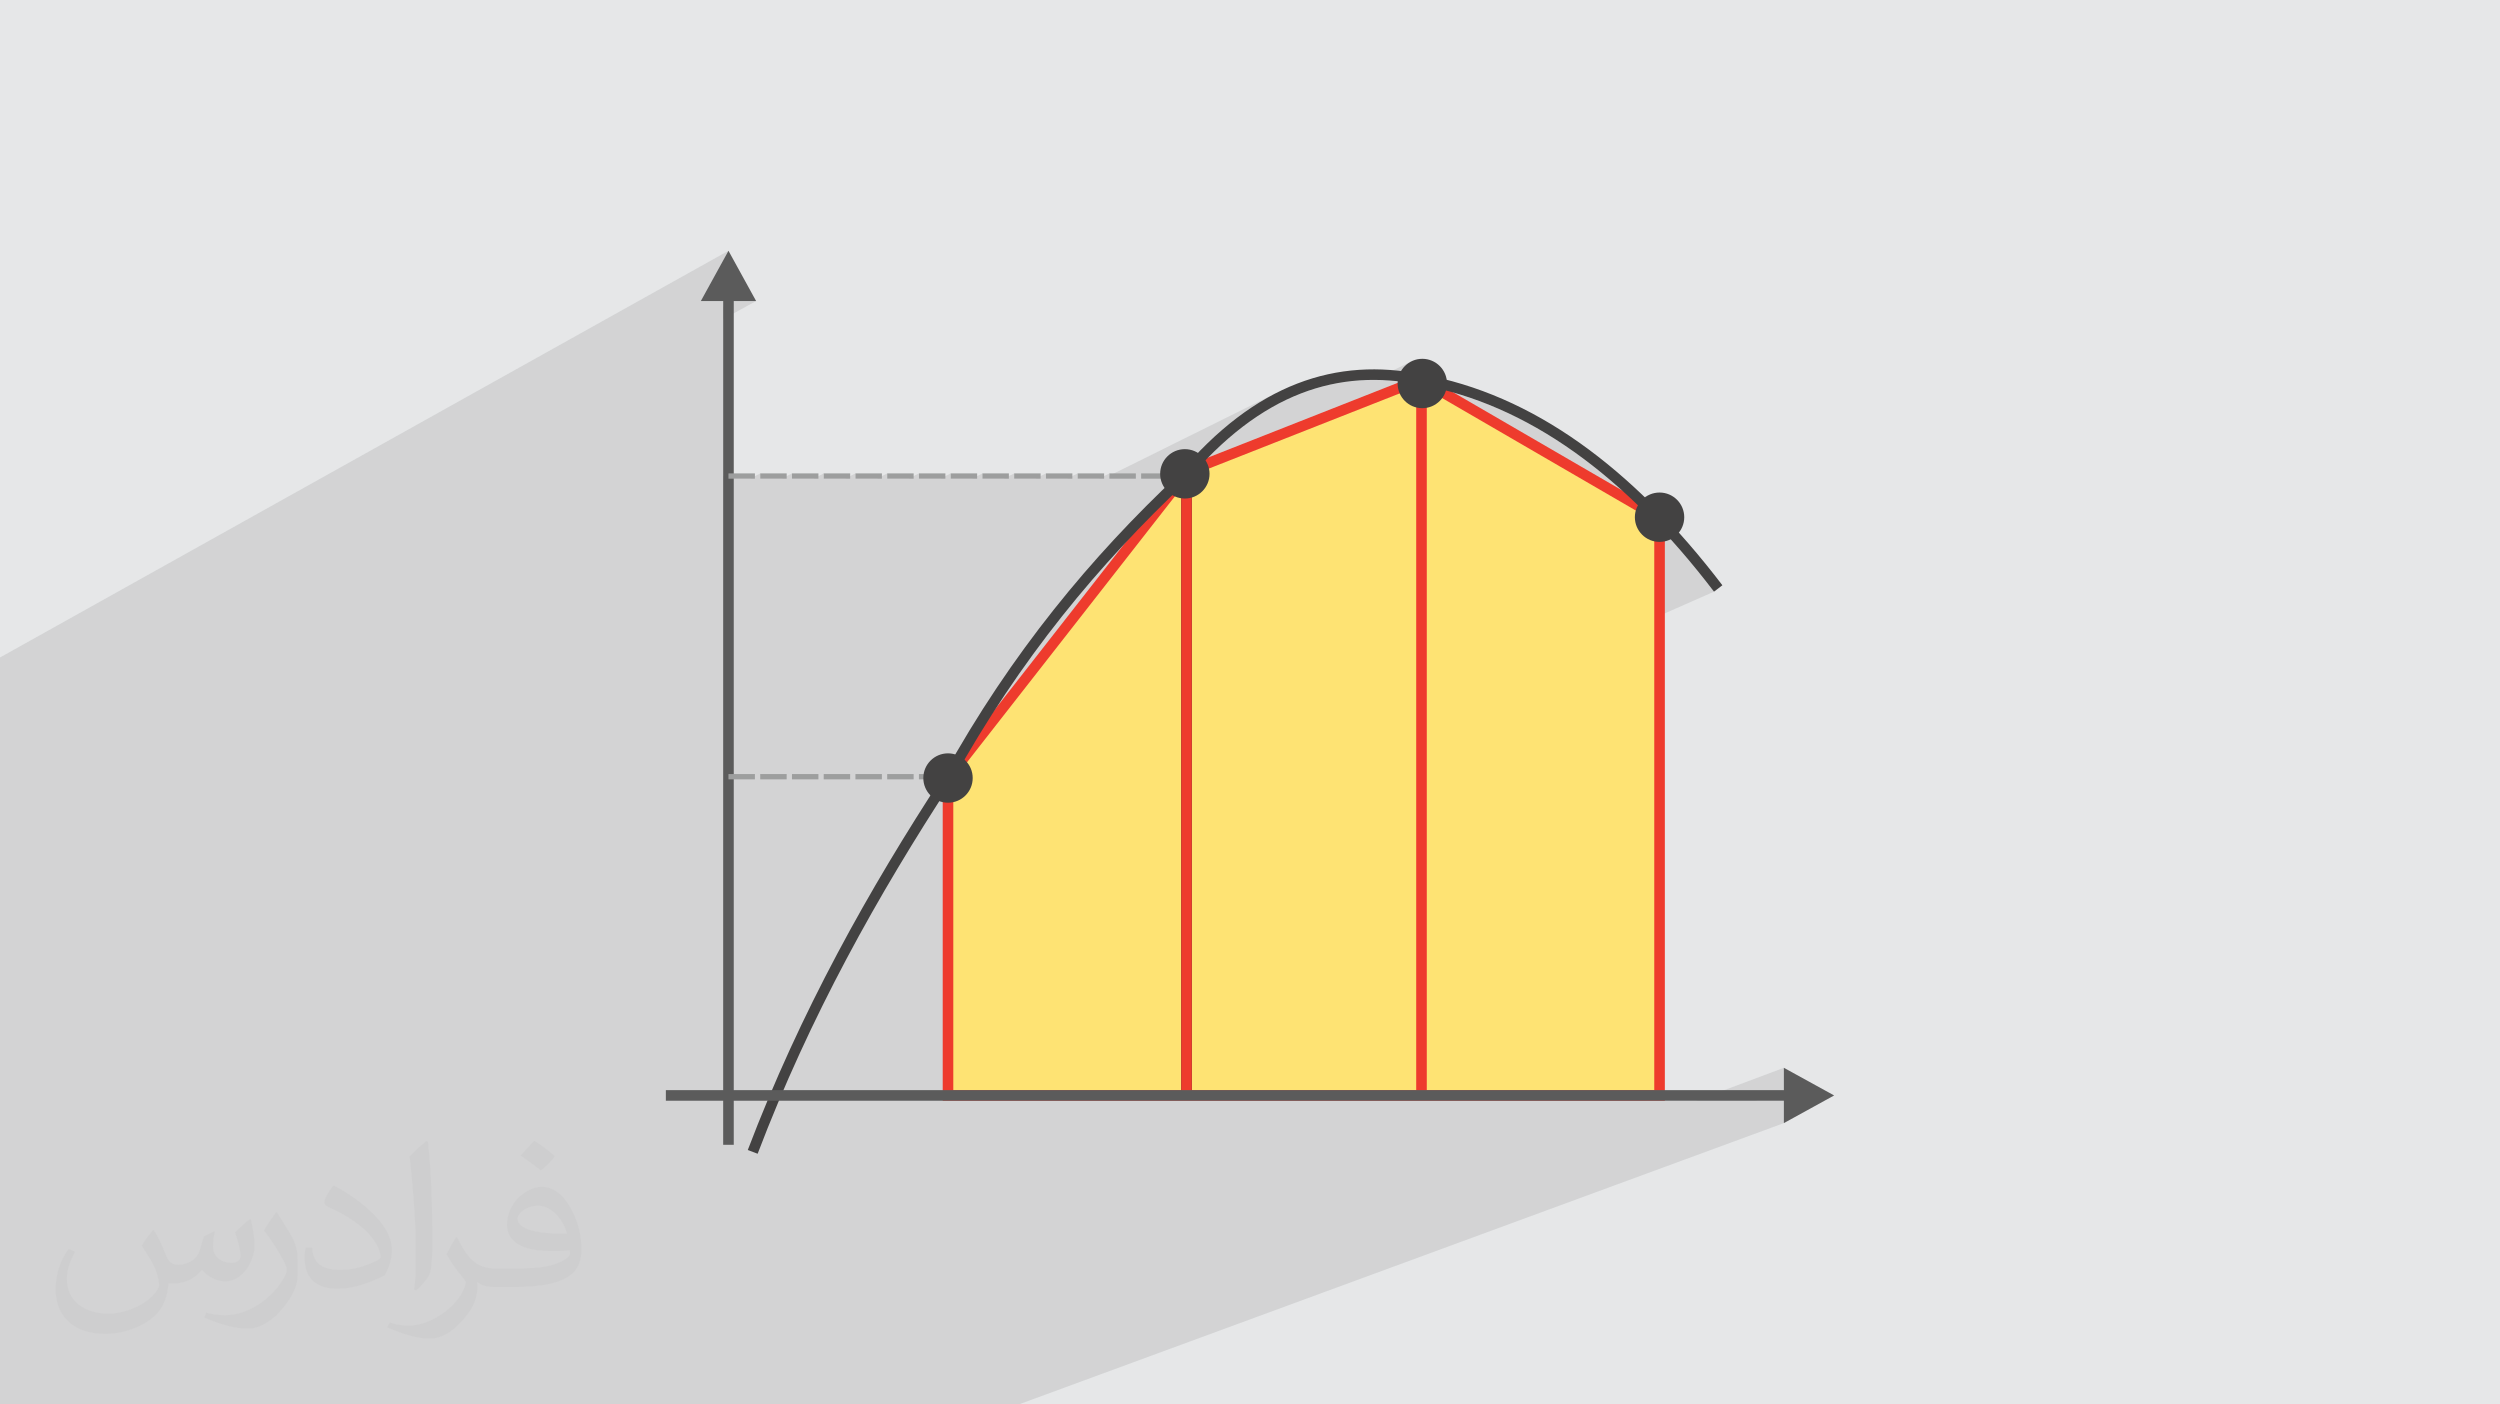 <?xml version="1.0" encoding="UTF-8"?>
<!DOCTYPE svg PUBLIC "-//W3C//DTD SVG 1.1//EN" "http://www.w3.org/Graphics/SVG/1.1/DTD/svg11.dtd">
<!-- Creator: CorelDRAW 2020 (64-Bit) -->
<svg xmlns="http://www.w3.org/2000/svg" xml:space="preserve" width="94.192mm" height="52.917mm" version="1.1" style="shape-rendering:geometricPrecision; text-rendering:geometricPrecision; image-rendering:optimizeQuality; fill-rule:evenodd; clip-rule:evenodd"
viewBox="0 0 9404.92 5283.66"
 xmlns:xlink="http://www.w3.org/1999/xlink"
 xmlns:xodm="http://www.corel.com/coreldraw/odm/2003">
 <defs>
  <style type="text/css">
   <![CDATA[
    .fil9 {fill:#434242}
    .fil4 {fill:#FEE373}
    .fil0 {fill:#E6E7E8}
    .fil8 {fill:#9D9E9E;fill-rule:nonzero}
    .fil3 {fill:#5B5B5B;fill-rule:nonzero}
    .fil7 {fill:#434242;fill-rule:nonzero}
    .fil6 {fill:#2B2A29;fill-rule:nonzero}
    .fil5 {fill:#EE3B2D;fill-rule:nonzero}
    .fil2 {fill:#373435;fill-opacity:0.031}
    .fil1 {fill:#2B2A29;fill-opacity:0.102}
   ]]>
  </style>
 </defs>
 <g id="Layer_x0020_1">
  <polygon class="fil0" points="-0,0 9404.92,0 9404.92,5283.66 -0,5283.66 "/>
  <polygon class="fil1" points="6214.8,1878.53 6163.15,1902.12 6161.9,1900.91 6166.19,1893.84 6171.55,1886.69 6177.54,1880.09 6184.13,1874.1 6191.29,1868.75 6198.94,1864.1 6207.06,1860.18 6147.74,1887.33 6141.33,1881.22 6124.68,1865.65 6107.97,1850.33 6091.22,1835.27 6074.4,1820.47 6057.54,1805.95 6040.62,1791.68 6023.66,1777.67 6006.64,1763.93 5989.56,1750.45 5972.44,1737.24 5955.25,1724.3 5938.02,1711.62 5920.74,1699.21 5903.46,1687.11 5886.13,1675.28 5868.76,1663.71 5851.31,1652.42 5833.83,1641.39 5816.28,1630.63 5798.68,1620.14 5781.03,1609.91 5763.32,1599.97 5745.56,1590.28 5727.75,1580.88 5709.88,1571.74 5691.95,1562.87 5673.98,1554.29 5655.94,1545.97 5637.85,1537.93 5619.7,1530.16 5601.51,1522.67 5583.25,1515.47 5564.94,1508.53 5546.57,1501.88 5528.14,1495.5 5509.67,1489.4 5491.13,1483.57 5472.53,1478.03 5453.89,1472.77 5435.18,1467.8 5420.09,1464.01 5422.15,1457.39 5423.64,1442.69 5422.15,1427.98 5417.91,1414.28 5411.18,1401.89 5402.26,1391.08 5391.46,1382.18 5379.07,1375.45 5365.37,1371.19 5350.66,1369.72 5335.95,1371.19 5322.25,1375.45 5267.04,1402.51 5269,1398.42 5273.66,1390.77 5279.01,1383.62 5285,1377.03 5291.59,1371.03 5298.75,1365.68 5306.4,1361.03 5167.5,1429.22 5157.4,1429.26 5143.42,1429.56 5129.45,1430.11 5115.51,1430.92 5101.57,1431.99 5087.65,1433.31 5073.74,1434.89 5059.84,1436.73 5045.96,1438.84 5032.1,1441.22 5018.25,1443.85 5004.42,1446.77 4990.6,1449.95 4976.81,1453.41 4963.02,1457.15 4949.25,1461.17 4935.5,1465.47 4921.76,1470.05 4908.04,1474.92 4894.34,1480.08 4880.59,1485.55 4866.85,1491.32 4853.12,1497.39 4839.41,1503.76 4825.72,1510.44 4582.24,1630.74 4583.92,1629.23 4597.82,1617.05 4611.75,1605.21 4625.69,1593.72 4639.65,1582.56 4653.63,1571.75 4667.63,1561.27 4681.66,1551.13 4695.7,1541.33 4709.77,1531.85 4723.85,1522.69 4737.96,1513.88 4752.08,1505.38 4766.21,1497.2 4780.38,1489.35 4794.56,1481.8 4808.76,1474.57 4173.49,1789.49 4173.49,1780.87 4133.35,1800.78 4054.07,1800.78 4054.07,1780.87 4014.12,1800.78 3934.65,1800.78 3934.65,1780.87 3894.88,1800.78 3815.23,1800.78 3815.23,1780.87 3775.64,1800.78 3695.81,1800.78 3695.81,1780.87 3656.4,1800.78 3576.4,1800.78 3576.4,1780.87 3537.17,1800.78 3456.98,1800.78 3456.98,1780.87 3417.94,1800.78 3337.56,1800.78 3337.56,1780.87 3298.7,1800.78 3218.14,1800.78 3218.14,1780.87 3179.46,1800.78 3098.72,1800.78 3098.72,1780.87 3060.23,1800.78 2979.3,1800.78 2979.3,1780.87 2940.99,1800.78 2859.88,1800.78 2859.88,1780.87 2821.75,1800.78 2740.46,1800.78 2740.46,1780.87 2720.56,1791.32 2720.56,1200.5 2844.52,1132.52 2760.37,1132.52 2720.56,1154.42 2720.56,1132.52 2636.41,1132.52 2740.46,943.35 -0,2473.39 -0,2590.51 -0,2631.96 -0,2651.47 -0,2692.49 -0,3218.65 -0,3236.36 -0,3274.12 -0,3282.56 -0,3291.76 -0,3329.08 -0,3337.52 -0,3346.63 -0,3383.52 -0,3391.95 -0,3400.98 -0,3437.45 -0,3445.88 -0,3454.82 -0,3490.87 -0,3499.3 -0,3508.16 -0,3543.77 -0,3552.22 -0,3561 -0,3596.21 -0,3604.65 -0,3613.35 -0,3648.15 -0,3656.59 -0,3665.21 -0,3699.62 -0,3708.07 -0,3716.59 -0,3750.61 -0,3759.06 -0,3767.52 -0,3801.14 -0,3809.58 -0,3817.96 -0,3851.21 -0,3858.46 -0,3859.66 -0,3867.95 -0,3883.61 -0,3888.12 -0,3894.81 -0,3897.72 -0,3900.82 -0,3902.16 -0,3909.27 -0,3917.5 -0,3920.58 -0,3923.18 -0,3931.74 -0,3947.37 -0,3948.09 -0,3955.98 -0,3963.17 -0,3963.66 -0,3965.87 -0,3966.13 -0,3970.3 -0,3983.77 -0,3984.88 -0,3985.75 -0,3997.72 -0,4001.59 -0,4004.13 -0,4012.58 -0,4013.98 -0,4018.94 -0,4028.27 -0,4033.34 -0,4034.5 -0,4037.31 -0,4047.11 -0,4048.64 -0,4048.86 -0,4055.72 -0,4064.65 -0,4076.32 -0,4091.87 -0,4096.59 -0,4114.35 -0,4123.93 -0,4132.12 -0,4164.24 -0,4196.38 -0,4197.9 -0,4225.13 -0,4242.84 -0,4275.81 -0,4285.03 -0,4293.43 -0,4326 -0,4335.22 -0,4343.53 -0,4375.72 -0,4384.93 -0,4393.17 -0,4424.97 -0,4434.18 -0,4442.33 -0,4473.76 -0,4482.96 -0,4490.6 -0,4491.04 -0,4495.88 -0,4509.52 -0,4522.08 -0,4528.45 -0,4531.29 -0,4533.14 -0,4541.65 -0,4561.51 -0,4562.02 -0,4563.09 -0,4565.09 -0,4579.17 -0,4592.58 -0,4599.97 -0,4609.27 -0,4626.07 -0,4629.15 -0,4648.01 -0,4658.83 -0,4666.83 -0,4988.37 -0,5192.02 -0,5227.78 -0,5283.66 413.54,5283.66 449.66,5283.66 539.62,5283.66 567.62,5283.66 603.68,5283.66 751.73,5283.66 801.39,5283.66 1558.63,5283.66 1594.12,5283.66 2346.66,5283.66 2382.14,5283.66 3098.14,5283.66 3162.76,5283.66 3227.62,5283.66 3332.19,5283.66 3531.92,5283.66 3627.47,5283.66 3831.87,5283.66 6710.81,4225.08 6710.81,4140.93 6603.82,4140.93 6710.81,4101.13 6710.81,4016.98 6380.19,4140.93 6263.11,4140.93 6190.48,4140.93 6243.21,4121.03 6243.21,2316.13 6448.02,2225.81 6432.33,2205.4 6416.6,2185.25 6400.81,2165.34 6384.97,2145.68 6369.09,2126.28 6353.15,2107.12 6337.17,2088.22 6321.12,2069.57 6305.03,2051.16 6288.9,2033.02 6272.7,2015.13 6271.01,2013.28 6271.62,2013 6284.01,2006.27 6294.81,1997.36 6303.72,1986.56 6310.45,1974.17 6314.7,1960.47 6316.18,1945.76 6314.7,1931.06 6310.45,1917.36 6303.72,1904.97 6294.81,1894.16 6284.01,1885.26 6271.62,1878.53 6257.92,1874.27 6243.21,1872.79 6228.5,1874.27 "/>
  <path class="fil2" d="M578.49 4627.69c17.95,27.21 29.6,53.36 40.96,82.43 8.45,16.91 12.93,48.09 52.57,48.09 11.61,0 28.28,-3.42 43.06,-11.61 16.63,-8.73 29.32,-21.94 35.94,-42l15.85 -53.36 38.57 -19.02 2.64 2.64c-5.27,20.09 -6.59,39.36 -6.59,54.43 0,44.63 38.57,61.56 69.22,61.56 17.95,0 34.09,-8.73 34.09,-25.11 0,-21.13 -8.98,-57.06 -20.62,-89.29 17.95,-17.95 35.94,-35.94 56.53,-50.47l3.17 1.6c8.98,38.04 14,75.56 14,100.66 0,24.57 -10.83,51.79 -19.81,69.49 -18.49,34.87 -51.25,62.62 -90.87,62.62 -30.1,0 -63.65,-15.07 -86.66,-43.06l-1.32 0c-21.66,26.96 -55.22,51.25 -108.86,51.25l-16.63 0c-2.64,35.41 -10.29,60.49 -21.94,82.95 -31.95,62.34 -126.81,106.47 -216.1,106.47 -124.17,0 -186.51,-71.59 -186.51,-166.96 0,-58.91 19.27,-113.6 48.88,-152.42l24.29 10.04c-18.49,35.41 -30.91,68.68 -30.91,101.45 0,89.29 72.66,131.83 156.4,131.83 77.68,0 173.83,-49.41 191.28,-106.72 -6.59,-62.62 -30.1,-91.93 -66.04,-148.99 10.83,-19.02 24.83,-38.04 42.28,-58.38l3.17 0 0 0 0 0 -0.02 -0.09zm1432.13 -336.04c26.15,16.39 51.79,35.66 76.87,57.85 -14,19.81 -31.45,37.79 -53.11,53.64 -25.11,-20.34 -50.19,-37.79 -75.84,-56.27 17.42,-19.55 34.62,-38.29 52.04,-55.22l0 0 0 0 0 0 0 0 0 0 0.03 0zm13.47 244.11c-42.28,0 -76.87,27.75 -76.87,48.34 0,44.13 84.53,57.85 185.72,57.31 -12.68,-51.79 -57.06,-105.68 -108.86,-105.68l0.01 0.03zm-94.86 236.19c54.96,0 103.04,-1.6 139.74,-10.83 40.96,-10.29 75.56,-30.91 75.56,-45.17 0,-3.7 0,-8.19 -1.32,-11.89 -22.98,2.11 -49.41,2.11 -72.38,2.11 -74.49,0 -131.55,-16.91 -154.02,-58.66 -5.55,-11.61 -9.51,-24.57 -9.51,-39.36 0,-40.43 17.42,-79.79 48.09,-107 25.61,-22.45 53.89,-36.44 82.67,-36.44 52.04,0 93.51,41.75 122.57,107.54 15.85,35.94 26.68,77.4 26.68,129.72 0,34.87 -9.51,64.19 -31.17,85.85 -40.43,39.11 -114.92,53.89 -229.04,53.89l-51.79 0 0 0 -13.47 0c-28.28,0 -48.62,-5.02 -64.72,-17.42l-2.64 0c0.79,6.59 1.32,12.93 1.32,19.02 0,25.61 -8.45,58.38 -25.61,84.53 -50.72,75.3 -105.68,108.04 -153.24,108.04 -48.09,0 -107,-18.49 -160.11,-42.54l9.51 -18.49c17.17,7.13 40.96,11.89 73.7,11.89 85.85,0 198.66,-82.43 212.66,-163 -3.17,-6.59 -8.98,-15.32 -17.17,-24.57 -25.11,-29.85 -40.96,-54.68 -55.75,-80.83 12.68,-25.11 24.29,-45.17 35.13,-63.4l4.49 -0.53c36.72,74.77 69.99,117.55 144.23,117.55l11.61 0 0 0 53.89 0 0 0 0 0 0 0 0 0 0 0 0.09 0.01zm-371.98 79c6.34,-34.34 6.87,-72.91 6.87,-108.86l0 -53.36c0,-99.6 -12.68,-244.36 -22.98,-338.68 17.95,-19.27 43.06,-42 62.87,-57.31l5.81 1.6c13.47,118.62 16.63,256 16.63,383.06 0,33.3 -1.32,65.79 -4.49,89.55 -1.85,30.1 -19.27,52.83 -56.53,87.7l-8.19 -3.7zm-382.8 -157.19c1.85,46.77 24.83,83.49 105.15,83.49 49.93,0 92.19,-12.93 138.96,-35.13 8.45,-3.7 12.93,-8.73 12.93,-12.93 0,-29.32 -22.45,-68.15 -60.23,-103.55 -36.72,-33.3 -85.34,-62.62 -130.76,-82.18 -15.6,-6.59 -20.62,-13.47 -20.62,-20.09 0,-13.47 17.95,-41.75 32.77,-62.09l5.02 -0.53c52.04,27.21 110.17,67.64 153.24,112.53 39.11,41.47 63.4,83.49 63.4,129.19 0,33.81 -10.29,65.51 -26.96,95.11 -57.06,28.79 -117.83,50.72 -178.06,50.72 -73.17,0 -123.1,-34.34 -123.1,-114.92 0,-8.73 0,-22.19 3.17,-39.64l25.11 0 0 0 0 0 0 0 0 0 0 0 -0.02 0zm-132.37 -132.9l45.45 73.45c16.63,27.21 32.23,56.81 32.23,103.55l0 59.7c0,48.34 -30.91,100.13 -80.83,151.38 -39.11,34.62 -73.7,49.41 -105.68,49.41 -47.55,0 -101.98,-14.79 -164.85,-41.75l7.13 -18.49c19.81,5.27 42.79,9.77 71.06,9.77 90.36,-0.53 182.8,-66.57 225.08,-147.15 5.02,-9.26 6.87,-17.95 6.87,-24.04 0,-9.26 -5.02,-19.55 -8.98,-28.79 -22.98,-43.31 -48.62,-82.95 -76.87,-119.68 14.79,-23.25 29.6,-45.7 45.7,-67.9l3.7 0.53 0 0 0 0 0 0 0 0 0 0 -0.02 0.01z"/>
  <g id="_1595916428240">
   <polygon class="fil3" points="2720.56,1132.52 2720.56,4306.78 2760.37,4306.78 2760.37,1132.52 2844.52,1132.52 2740.46,943.35 2636.41,1132.52 "/>
   <polygon class="fil4" points="6243.21,1949.53 6243.21,1989.33 6243.21,4121.03 4473.6,4121.03 3566.39,4121.03 3566.39,2926.91 4468.61,1772.6 5344.3,1427.63 "/>
   <path class="fil5" d="M6263.11 1949.53l0 2191.4 -2716.62 0 0 -1220.75c303.38,-387.96 606.64,-776.03 909.87,-1164.1 296.55,-116.76 593.1,-233.54 889.58,-350.45 305.69,177.56 611.43,355.01 917.16,532.49l0 11.4zm-39.81 39.8l0 -28.4 -880.65 -511.3 -861.79 339.49 -894.58 1144.53 0 1167.48 2637.01 0 0 -2111.8z"/>
   <polygon class="fil6" points="4483.55,1781.85 4483.55,4121.03 4443.74,4121.03 4443.74,1781.85 "/>
   <polygon class="fil5" points="4483.55,1781.85 4483.55,4121.03 4443.74,4121.03 4443.74,1781.85 "/>
   <polygon class="fil5" points="5367.53,1434.28 5367.53,4121.03 5327.72,4121.03 5327.72,1434.28 "/>
   <path class="fil7" d="M2813.1 4326.33c99.07,-260.51 212.74,-505.26 336.85,-738.71 124.02,-233.29 258.59,-455.54 399.51,-671.13 127.67,-231 266.9,-436.75 414.97,-623.1 148.03,-186.26 304.93,-353.18 468,-506.57 145.61,-174.27 295.06,-284.67 447.6,-343.74 153.46,-59.42 309.6,-66.83 467.76,-34.95 208.81,37.53 407.23,124.92 595.95,258.75 188.03,133.32 366.41,312.74 535.84,534.84l-31.56 24.09c-167.06,-218.98 -342.6,-395.64 -527.28,-526.6 -183.98,-130.45 -377.07,-215.59 -579.93,-252.06l-0.39 -0.08c-151.07,-30.5 -300,-23.55 -446.07,33.01 -146.77,56.83 -291.12,163.83 -432.45,333.29l-0.99 1.18 -0.65 0.61c-161.92,152.27 -317.73,317.97 -464.73,502.96 -146.94,184.9 -285.08,389.08 -411.73,618.36l-0.78 1.33c-140.34,214.67 -274.36,436.04 -397.94,668.47 -123.56,232.41 -236.57,475.67 -334.82,734.05l-37.16 -13.99z"/>
   <path class="fil8" d="M2839.98 1780.87l0 19.91 -99.52 0 0 -19.91 99.52 0zm1546.44 0l-93.51 0 0 19.91 93.51 0 0 -19.91zm-113.41 0l0 19.91 -99.52 0 0 -19.91 99.52 0zm-119.42 0l0 19.91 -99.52 0 0 -19.91 99.52 0zm-119.42 0l0 19.91 -99.52 0 0 -19.91 99.52 0zm-119.42 0l0 19.91 -99.52 0 0 -19.91 99.52 0zm-119.42 0l0 19.91 -99.52 0 0 -19.91 99.52 0zm-119.42 0l0 19.91 -99.52 0 0 -19.91 99.52 0zm-119.42 0l0 19.91 -99.52 0 0 -19.91 99.52 0zm-119.42 0l0 19.91 -99.52 0 0 -19.91 99.52 0zm-119.42 0l0 19.91 -99.52 0 0 -19.91 99.52 0zm-119.42 0l0 19.91 -99.52 0 0 -19.91 99.52 0zm-119.42 0l0 19.91 -99.52 0 0 -19.91 99.52 0zm-119.42 0l0 19.91 -99.52 0 0 -19.91 99.52 0z"/>
   <path class="fil8" d="M2839.98 2911.97l0 19.9 -99.52 0 0 -19.9 99.52 0zm716.52 0l0 19.9 -99.52 0 0 -19.9 99.52 0zm-119.42 0l0 19.9 -99.52 0 0 -19.9 99.52 0zm-119.42 0l0 19.9 -99.52 0 0 -19.9 99.52 0zm-119.42 0l0 19.9 -99.52 0 0 -19.9 99.52 0zm-119.42 0l0 19.9 -99.52 0 0 -19.9 99.52 0zm-119.42 0l0 19.9 -99.52 0 0 -19.9 99.52 0z"/>
   <polygon class="fil3" points="6710.81,4101.13 2504.96,4101.13 2504.96,4140.93 6710.81,4140.93 6710.81,4225.08 6899.97,4121.03 6710.81,4016.98 "/>
   <circle class="fil9" cx="5350.66" cy="1442.69" r="72.97"/>
   <path class="fil7" d="M5350.66 1349.82c25.65,0 48.87,10.4 65.67,27.21 16.8,16.8 27.21,40.03 27.21,65.66 0,25.64 -10.4,48.87 -27.21,65.67 -16.8,16.8 -40.02,27.21 -65.67,27.21 -25.63,0 -48.86,-10.4 -65.66,-27.21 -16.8,-16.8 -27.21,-40.03 -27.21,-65.67 0,-25.63 10.4,-48.86 27.21,-65.66 16.8,-16.8 40.03,-27.21 65.66,-27.21zm37.53 55.35c-9.6,-9.6 -22.88,-15.55 -37.53,-15.55 -14.65,0 -27.93,5.95 -37.52,15.55 -9.6,9.6 -15.54,22.87 -15.54,37.52 0,14.66 5.94,27.93 15.54,37.53 9.6,9.6 22.88,15.54 37.52,15.54 14.66,0 27.94,-5.94 37.53,-15.54 9.6,-9.61 15.54,-22.88 15.54,-37.53 0,-14.66 -5.94,-27.93 -15.54,-37.52z"/>
   <circle class="fil9" cx="6243.2" cy="1945.76" r="72.97"/>
   <path class="fil7" d="M6243.21 1852.88c25.64,0 48.86,10.4 65.66,27.21 16.8,16.8 27.21,40.04 27.21,65.67 0,25.64 -10.4,48.87 -27.21,65.67 -16.8,16.8 -40.02,27.2 -65.66,27.2 -25.64,0 -48.87,-10.39 -65.67,-27.2 -16.8,-16.8 -27.21,-40.03 -27.21,-65.67 0,-25.63 10.4,-48.87 27.21,-65.67 16.8,-16.8 40.03,-27.21 65.67,-27.21zm37.52 55.36c-9.6,-9.61 -22.87,-15.55 -37.52,-15.55 -14.66,0 -27.93,5.94 -37.53,15.55 -9.6,9.6 -15.54,22.87 -15.54,37.52 0,14.66 5.94,27.93 15.54,37.52 9.61,9.61 22.88,15.55 37.53,15.55 14.66,0 27.93,-5.94 37.52,-15.55 9.6,-9.6 15.54,-22.87 15.54,-37.52 0,-14.66 -5.94,-27.93 -15.54,-37.52z"/>
   <circle class="fil9" cx="4457.34" cy="1782.56" r="72.97"/>
   <path class="fil7" d="M4457.33 1689.68c25.65,0 48.87,10.4 65.67,27.21 16.8,16.8 27.21,40.03 27.21,65.67 0,25.64 -10.4,48.86 -27.21,65.66 -16.8,16.8 -40.02,27.21 -65.67,27.21 -25.63,0 -48.86,-10.4 -65.66,-27.21 -16.8,-16.8 -27.21,-40.02 -27.21,-65.66 0,-25.64 10.4,-48.87 27.21,-65.67 16.8,-16.8 40.03,-27.21 65.66,-27.21zm37.53 55.35c-9.6,-9.6 -22.88,-15.54 -37.53,-15.54 -14.65,0 -27.93,5.94 -37.52,15.54 -9.6,9.61 -15.54,22.88 -15.54,37.53 0,14.66 5.94,27.93 15.54,37.52 9.6,9.6 22.88,15.55 37.52,15.55 14.66,0 27.94,-5.95 37.53,-15.55 9.6,-9.6 15.54,-22.87 15.54,-37.52 0,-14.66 -5.94,-27.93 -15.54,-37.53z"/>
   <circle class="fil9" cx="3566.39" cy="2926.91" r="72.97"/>
   <path class="fil7" d="M3566.39 2834.04c25.64,0 48.87,10.4 65.67,27.21 16.8,16.8 27.2,40.03 27.2,65.66 0,25.65 -10.39,48.87 -27.2,65.67 -16.8,16.8 -40.03,27.21 -65.67,27.21 -25.63,0 -48.87,-10.4 -65.67,-27.21 -16.8,-16.8 -27.21,-40.02 -27.21,-65.67 0,-25.63 10.4,-48.86 27.21,-65.66 16.8,-16.8 40.04,-27.21 65.67,-27.21zm37.52 55.35c-9.6,-9.6 -22.87,-15.54 -37.52,-15.54 -14.66,0 -27.93,5.94 -37.52,15.54 -9.61,9.6 -15.55,22.88 -15.55,37.52 0,14.66 5.94,27.94 15.55,37.53 9.6,9.6 22.87,15.54 37.52,15.54 14.66,0 27.93,-5.94 37.52,-15.54 9.61,-9.6 15.55,-22.88 15.55,-37.53 0,-14.65 -5.94,-27.93 -15.55,-37.52z"/>
  </g>
 </g>
</svg>
